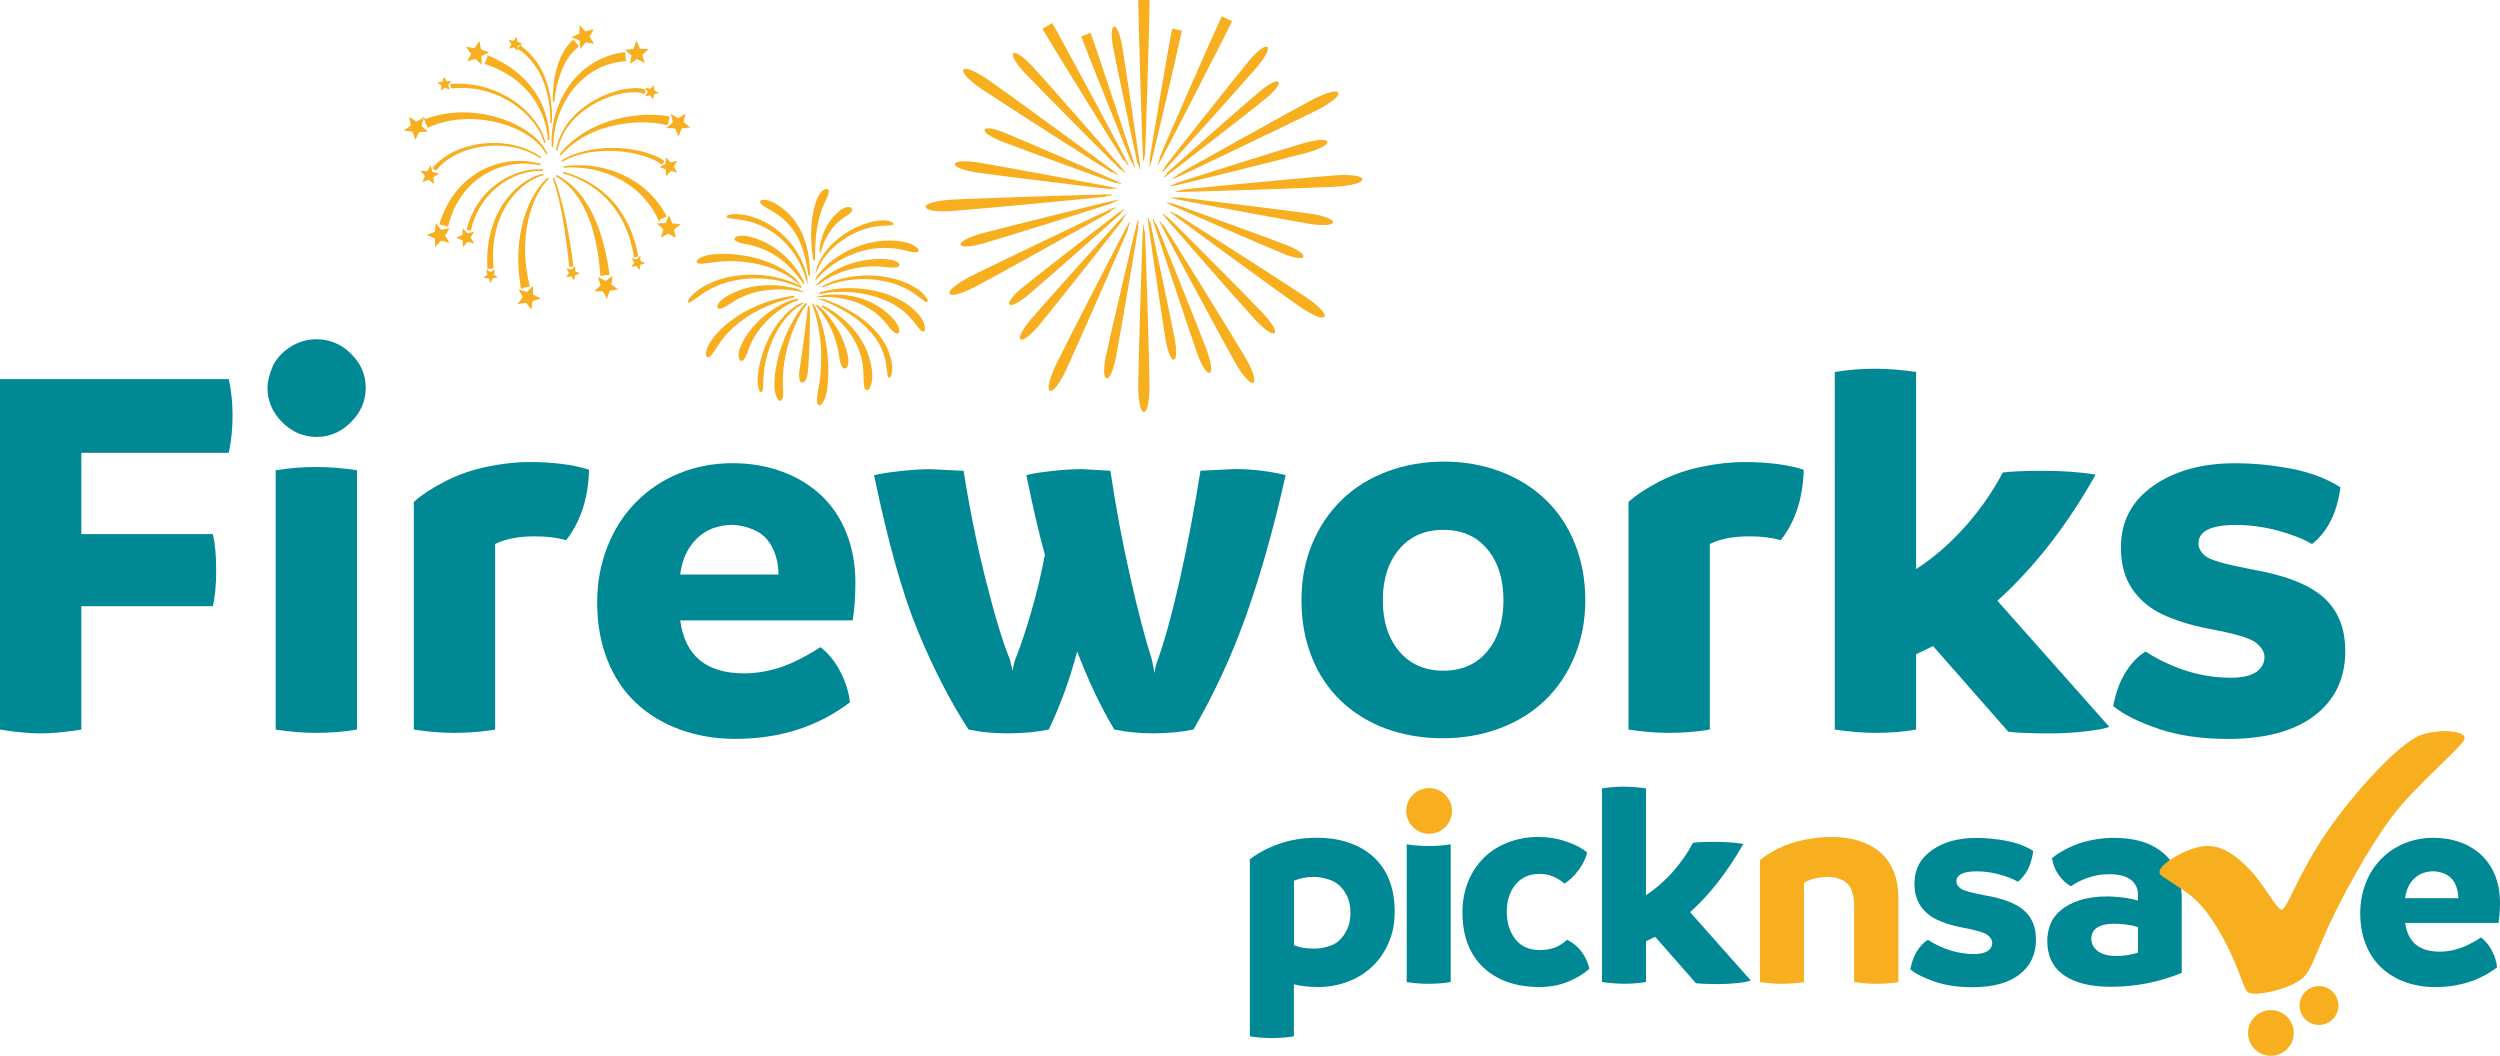 <?xml version="1.0" encoding="UTF-8"?><svg id="Layer_2" xmlns="http://www.w3.org/2000/svg" viewBox="0 0 412.15 174.06"><defs><style>.cls-1,.cls-2{fill:#f7af20;}.cls-3{fill:#008895;}.cls-2{stroke:#f7af20;stroke-miterlimit:10;stroke-width:.25px;}</style></defs><g id="Layer_2-2"><g><g><path class="cls-3" d="M222.21,138.88c1.58,.5,2.94,1.26,4.09,2.27,1.15,1.01,2.05,2.28,2.68,3.82,.63,1.54,.95,3.3,.95,5.29s-.33,3.6-1,5.16-1.58,2.88-2.75,3.97c-1.17,1.09-2.53,1.92-4.07,2.48-1.54,.57-3.16,.85-4.85,.85-1.49,0-2.81-.15-3.95-.44v8.57c-1.2,.19-2.42,.29-3.65,.29-1.17,0-2.37-.1-3.61-.29v-29.18c1.33-1.04,2.95-1.89,4.85-2.56,1.9-.67,3.97-1,6.21-1,1.82,0,3.52,.25,5.09,.75Zm-2.87,17.03c.93-.33,1.71-.97,2.34-1.95,.63-.97,.95-2.14,.95-3.51s-.32-2.48-.95-3.43c-.63-.96-1.43-1.61-2.39-1.95-.96-.34-1.86-.51-2.7-.51-1.14,0-2.22,.21-3.26,.63v10.62c.84,.39,1.97,.58,3.36,.58,.84,0,1.73-.16,2.65-.49Z"/><path class="cls-3" d="M244.51,159.47c-2.27-2.18-3.41-5.2-3.41-9.06,0-1.85,.32-3.55,.95-5.09,.63-1.54,1.51-2.86,2.63-3.95,1.12-1.09,2.45-1.92,3.99-2.51,1.54-.58,3.19-.88,4.95-.88,1.62,0,3.18,.26,4.68,.78,1.49,.52,2.61,1.12,3.36,1.8-.23,.94-.69,1.89-1.39,2.85s-1.49,1.71-2.36,2.27c-1.2-1.07-2.57-1.61-4.09-1.61-1.69,0-3.01,.58-3.97,1.75-.96,1.17-1.44,2.66-1.44,4.48s.47,3.33,1.41,4.53c.94,1.2,2.29,1.8,4.04,1.8,.78,0,1.54-.11,2.27-.34,.73-.23,1.47-.68,2.22-1.36,1.85,.91,3.09,2.5,3.7,4.77-.94,.84-2.12,1.56-3.53,2.14-1.41,.58-2.98,.88-4.7,.88-3.93,0-7.03-1.09-9.31-3.26Z"/><path class="cls-3" d="M288.6,161.66c-.42,.16-1.15,.3-2.19,.41-1.04,.11-2.08,.17-3.12,.17-1.59,0-2.83-.05-3.7-.15l-6.72-7.65-1.51,.73v6.72c-1.1,.2-2.29,.29-3.56,.29-1.14,0-2.37-.1-3.7-.29v-31.91c1.17-.19,2.35-.29,3.56-.29s2.44,.1,3.7,.29v17.59c1.56-1.01,3.01-2.27,4.36-3.78s2.48-3.13,3.39-4.85c.81-.1,2-.15,3.56-.15,1.82,0,3.39,.11,4.73,.34-2.57,4.55-5.49,8.3-8.77,11.25l9.99,11.25Z"/><path class="cls-1" d="M306.73,138.71c1.43,.49,2.6,1.17,3.51,2.05,.91,.88,1.59,1.92,2.05,3.14s.68,2.54,.68,3.97v14.03c-1.2,.2-2.42,.29-3.65,.29s-2.42-.1-3.65-.29v-12.86c0-.75-.13-1.49-.39-2.22s-.75-1.29-1.46-1.68c-.71-.39-1.56-.58-2.53-.58-.32,0-.87,.06-1.63,.17s-1.52,.38-2.26,.8v16.37c-1.2,.2-2.42,.29-3.65,.29-1.17,0-2.37-.1-3.61-.29v-20.07c.75-.68,1.79-1.35,3.14-2,1.35-.65,2.79-1.12,4.34-1.41,1.54-.29,2.95-.44,4.21-.44,1.85,0,3.49,.24,4.92,.73Z"/><path class="cls-3" d="M318.98,161.83c-1.79-.6-3.13-1.27-4.04-2.02,.19-1.1,.54-2.08,1.05-2.92,.5-.84,1.11-1.49,1.83-1.95,2.47,1.56,5,2.34,7.6,2.34,1.04,0,1.8-.17,2.29-.51,.49-.34,.73-.79,.73-1.34,0-.45-.26-.88-.78-1.29-.52-.41-1.93-.82-4.24-1.24-1.62-.32-3-.76-4.12-1.29s-2.01-1.29-2.68-2.27c-.67-.97-1-2.21-1-3.7,0-2.31,.96-4.13,2.87-5.48,1.92-1.35,4.35-2.02,7.31-2.02,1.66,0,3.33,.16,5.02,.49,1.69,.32,3.15,.88,4.38,1.66-.29,2.27-1.14,3.96-2.53,5.07-.84-.49-1.88-.89-3.12-1.22-1.23-.32-2.45-.49-3.65-.49-2.24,0-3.36,.55-3.36,1.66,0,.42,.22,.8,.66,1.15s1.78,.72,4.02,1.14c3.02,.52,5.18,1.36,6.48,2.51,1.3,1.15,1.95,2.75,1.95,4.8,0,2.44-.91,4.35-2.73,5.75-1.82,1.4-4.4,2.09-7.75,2.09-2.34,0-4.4-.3-6.19-.9Z"/><path class="cls-3" d="M354.71,139.37c1.66,.83,2.9,1.97,3.73,3.43,.83,1.46,1.24,3.28,1.24,5.46v12.13c-3.73,1.53-7.63,2.29-11.69,2.29-3.35,0-5.93-.64-7.75-1.92-1.82-1.28-2.73-3.17-2.73-5.68,0-.88,.16-1.75,.49-2.63,.32-.88,.89-1.66,1.7-2.36,.81-.7,1.87-1.26,3.17-1.68,1.3-.42,2.87-.63,4.73-.63,1.95,.07,3.57,.29,4.87,.68v-.93c0-1.04-.39-1.87-1.17-2.48s-1.98-.93-3.6-.93c-1.23,0-2.42,.2-3.56,.61-1.14,.41-2.05,.87-2.73,1.39-.78-.45-1.45-1.08-2.02-1.88s-.93-1.71-1.1-2.75c.58-.52,1.45-1.07,2.61-1.66,1.15-.58,2.39-1.01,3.73-1.29,1.33-.28,2.57-.41,3.7-.41,2.6,0,4.73,.41,6.38,1.24Zm-8.84,17.46c.73,.52,1.76,.78,3.09,.78,1.1,0,2.27-.18,3.51-.54v-4.24c-1.23-.36-2.57-.54-3.99-.54-1.17,0-2.08,.21-2.73,.63s-.97,1.04-.97,1.85,.37,1.53,1.1,2.05Z"/><path class="cls-3" d="M411.91,152.16h-15.39c.42,3.15,2.32,4.73,5.7,4.73,1.01,0,2.04-.16,3.09-.49,1.06-.32,2.3-.94,3.73-1.85,.71,.55,1.31,1.28,1.78,2.19,.47,.91,.76,1.82,.85,2.73-2.86,2.18-6.27,3.26-10.23,3.26-1.75,0-3.39-.28-4.92-.83-1.53-.55-2.84-1.35-3.95-2.39s-1.96-2.32-2.56-3.85c-.6-1.53-.9-3.23-.9-5.12,0-1.75,.3-3.4,.9-4.94,.6-1.54,1.45-2.87,2.56-4,1.1-1.12,2.4-1.98,3.87-2.58,1.48-.6,3.06-.9,4.75-.9,1.59,0,3.07,.25,4.43,.75s2.53,1.22,3.51,2.14c.97,.93,1.72,2.05,2.24,3.39,.52,1.33,.78,2.78,.78,4.34,0,1.3-.08,2.44-.24,3.41Zm-6.63-4.09c0-.88-.18-1.67-.54-2.39-.36-.71-.86-1.23-1.51-1.53-.65-.31-1.32-.48-2-.51-1.33,0-2.41,.41-3.24,1.22-.83,.81-1.32,1.88-1.49,3.22h8.77Z"/><path class="cls-1" d="M356.39,144.41c3.92,2.71,5.97,3.21,9.34,8.89,3.38,5.69,3.97,9.56,4.86,10.27,.89,.71,5.33-.18,7.64-1.42,2.31-1.24,2.4-1.93,4.55-6.98,2.99-7,7.85-15.58,11.58-20.56,3.73-4.98,11.59-11.52,11.94-12.77,.36-1.24-3.38-1.82-6.93-.76-3.55,1.07-11.04,9.3-15.56,15.79-5.02,7.2-6.81,13.28-7.69,13.1-.89-.18-2.62-3.8-5.11-6.47-2.49-2.67-5.11-4.47-8.13-3.94-3.02,.53-8.29,3.59-6.49,4.84Z"/><circle class="cls-1" cx="382.31" cy="165.77" r="3.2"/><circle class="cls-1" cx="374.38" cy="170.29" r="3.77"/><circle class="cls-1" cx="235.6" cy="133.69" r="3.77"/><path class="cls-3" d="M231.91,139.19v22.71c1.23,.2,2.44,.29,3.6,.29,1.27,0,2.48-.1,3.65-.29v-22.71c-1.17,.2-2.39,.29-3.65,.29-1.17,0-2.37-.1-3.6-.29Z"/></g><polygon class="cls-2" points="72.4 13.66 73.04 13.56 73.23 12.95 73.53 13.51 74.16 13.51 73.72 13.97 73.92 14.57 73.35 14.29 72.83 14.67 72.93 14.04 72.4 13.66"/><polygon class="cls-2" points="84.09 6.74 84.73 6.86 85.11 6.35 85.2 6.99 85.8 7.2 85.23 7.48 85.21 8.12 84.77 7.66 84.15 7.84 84.46 7.28 84.09 6.74"/><polygon class="cls-2" points="80 45.71 80.49 45.28 80.32 44.67 80.88 44.99 81.42 44.65 81.28 45.27 81.77 45.68 81.14 45.74 80.9 46.34 80.65 45.75 80 45.71"/><polygon class="cls-2" points="104.34 43.83 104.7 43.3 104.39 42.74 105.01 42.92 105.45 42.45 105.47 43.09 106.04 43.37 105.44 43.58 105.36 44.22 104.97 43.71 104.34 43.83"/><polygon class="cls-2" points="93.58 45.53 93.94 45 93.63 44.44 94.25 44.62 94.69 44.16 94.71 44.79 95.28 45.07 94.68 45.29 94.6 45.92 94.21 45.41 93.58 45.53"/><polygon class="cls-2" points="67.63 19.52 68.63 20.2 69.68 19.62 69.35 20.78 70.22 21.6 69.02 21.64 68.5 22.72 68.1 21.6 66.91 21.44 67.86 20.71 67.63 19.52"/><polygon class="cls-2" points="110.78 19.03 111.82 19.65 112.82 19 112.57 20.18 113.49 20.93 112.3 21.06 111.86 22.17 111.38 21.07 110.18 20.99 111.08 20.2 110.78 19.03"/><polygon class="cls-2" points="104.93 7.05 105.43 8.15 106.63 8.19 105.75 9.01 106.08 10.16 105.03 9.59 104.03 10.25 104.26 9.08 103.32 8.32 104.51 8.19 104.93 7.05"/><polygon class="cls-2" points="95.67 4.44 96.48 5.33 97.64 5.01 97.05 6.06 97.7 7.05 96.53 6.82 95.78 7.75 95.65 6.56 94.52 6.13 95.62 5.64 95.67 4.44"/><polygon class="cls-2" points="110.3 35.8 110.72 36.94 111.91 37.06 110.98 37.82 111.22 38.99 110.21 38.34 109.17 38.92 109.49 37.77 108.6 36.95 109.8 36.9 110.3 35.8"/><polygon class="cls-2" points="87.75 47.43 87.75 48.64 88.83 49.17 87.69 49.55 87.51 50.73 86.79 49.78 85.61 49.96 86.31 48.99 85.76 47.92 86.9 48.29 87.75 47.43"/><polygon class="cls-2" points="75.51 39.18 76.35 38.82 76.41 37.92 77.01 38.6 77.89 38.38 77.43 39.16 77.91 39.93 77.03 39.73 76.44 40.42 76.36 39.52 75.51 39.18"/><polygon class="cls-2" points="109.01 27.5 109.85 27.14 109.91 26.24 110.51 26.92 111.39 26.7 110.93 27.48 111.4 28.25 110.53 28.05 109.94 28.74 109.86 27.84 109.01 27.5"/><polygon class="cls-2" points="69.6 28.3 70.51 28.36 70.97 27.57 71.2 28.45 72.08 28.65 71.32 29.14 71.39 30.04 70.7 29.47 69.86 29.82 70.2 28.98 69.6 28.3"/><g><path class="cls-2" d="M99.13,45.32l1.23-.13-.19-1.18c-.07-.39-.12-.79-.21-1.18l-.24-1.17-.06-.29-.07-.29-.15-.58c-.18-.78-.44-1.54-.67-2.3l-.42-1.13-.11-.28-.12-.28-.24-.55c-.66-1.46-1.47-2.85-2.5-4.07-1.03-1.22-2.28-2.25-3.7-2.95,.68,.4,1.31,.87,1.89,1.4l.21,.2c.07,.07,.14,.13,.21,.21l.4,.43,.1,.11,.09,.11,.18,.23,.18,.23c.06,.08,.12,.15,.18,.23,.92,1.26,1.63,2.66,2.17,4.12l.2,.55,.1,.27,.08,.28,.33,1.12c.18,.76,.38,1.51,.5,2.28l.11,.57,.05,.29,.04,.29,.16,1.16c.06,.38,.09,.77,.12,1.16l.11,1.16Z"/><g><path class="cls-2" d="M109.11,26.94l.26-.38c-1.25-.81-2.66-1.27-4.08-1.59-1.42-.31-2.88-.46-4.33-.46-1.45,0-2.9,.15-4.31,.47-1.41,.32-2.79,.82-4.03,1.56,1.26-.7,2.65-1.16,4.05-1.44,1.41-.28,2.85-.39,4.29-.35,1.43,.04,2.86,.23,4.25,.57,1.38,.35,2.75,.84,3.9,1.64Z"/><path class="cls-2" d="M71.5,27.65l.36,.3c.97-1.2,2.28-2.12,3.7-2.77,1.42-.65,2.97-1.05,4.53-1.22,1.57-.17,3.16-.1,4.71,.23,1.54,.33,3.05,.92,4.36,1.82-1.29-.93-2.78-1.57-4.33-1.93-1.55-.37-3.16-.47-4.76-.34-1.59,.13-3.17,.5-4.65,1.13-1.47,.63-2.86,1.55-3.92,2.79Z"/></g><g><path class="cls-2" d="M108.63,36.16l1.11-.55c-.8-1.49-1.84-2.84-3.07-3.98-1.23-1.14-2.64-2.06-4.14-2.74-3.01-1.37-6.39-1.82-9.6-1.36,3.23-.25,6.51,.42,9.32,1.92,1.4,.75,2.68,1.71,3.77,2.85,1.08,1.14,1.97,2.45,2.61,3.87Z"/><path class="cls-2" d="M70.09,19.76l.48,1.14c1.61-.72,3.36-1.16,5.14-1.33,1.78-.16,3.6-.06,5.38,.29,1.77,.35,3.52,.94,5.11,1.82,.8,.44,1.55,.95,2.24,1.56,.68,.6,1.28,1.32,1.71,2.13-.39-.83-.95-1.59-1.6-2.24-.66-.65-1.4-1.22-2.19-1.71-1.58-.99-3.32-1.69-5.13-2.15-1.81-.46-3.69-.68-5.57-.61-1.88,.07-3.77,.43-5.56,1.11Z"/></g><g><path class="cls-2" d="M104.62,42.27l.46-.08-.12-.6-.06-.3-.07-.3c-.05-.2-.09-.4-.15-.59l-.17-.59c-.24-.78-.51-1.55-.85-2.29-.67-1.49-1.54-2.89-2.61-4.11-2.14-2.46-5.07-4.17-8.2-4.96,3.11,.86,5.97,2.64,8.02,5.11,1.03,1.23,1.85,2.62,2.47,4.1,.32,.74,.56,1.5,.78,2.27l.15,.58c.05,.19,.09,.39,.13,.59l.06,.29,.05,.3,.1,.59Z"/><path class="cls-2" d="M74.41,13.98l.04,.46c1.59-.14,3.2-.08,4.77,.26,1.57,.33,3.08,.91,4.48,1.7,1.4,.79,2.68,1.8,3.75,3,.54,.6,1.02,1.25,1.43,1.94,.41,.69,.74,1.44,.94,2.22-.19-.79-.5-1.55-.89-2.25-.4-.71-.87-1.37-1.4-1.99-1.06-1.24-2.33-2.29-3.73-3.13-1.4-.84-2.93-1.46-4.52-1.84-1.59-.39-3.25-.5-4.88-.39Z"/></g><g><path class="cls-2" d="M109.99,20.51l.26-1.21c-1.68-.3-3.36-.32-5.02-.17-1.66,.15-3.29,.48-4.87,1-1.57,.52-3.08,1.22-4.46,2.13-1.37,.91-2.6,2.03-3.58,3.33,1.07-1.24,2.35-2.27,3.75-3.07,1.4-.81,2.91-1.4,4.47-1.8,1.56-.4,3.15-.62,4.75-.67,1.59-.04,3.2,.09,4.71,.46Z"/><path class="cls-2" d="M72.59,36.89l1.2,.32c.38-1.63,1.03-3.2,1.95-4.6,.92-1.41,2.12-2.64,3.52-3.59,1.4-.95,3.01-1.63,4.7-1.95,1.69-.32,3.45-.29,5.15,.07-1.67-.47-3.45-.61-5.2-.38-1.75,.22-3.45,.82-4.98,1.73-1.53,.91-2.88,2.14-3.95,3.58-1.07,1.44-1.87,3.09-2.39,4.82Z"/></g><g><path class="cls-2" d="M106.18,15.29l.13-.45c-.41-.1-.82-.16-1.23-.18-.41-.01-.82,0-1.22,.04-.81,.08-1.6,.24-2.37,.47-1.54,.45-3.01,1.14-4.35,2.02-1.33,.88-2.55,1.97-3.49,3.26-.94,1.29-1.6,2.79-1.87,4.36,.3-1.56,1-3.04,1.96-4.29,.97-1.26,2.19-2.3,3.52-3.14,1.34-.84,2.8-1.48,4.32-1.88,.76-.2,1.54-.34,2.31-.4,.39-.03,.78-.03,1.16,0,.38,.03,.76,.09,1.13,.19Z"/><path class="cls-2" d="M77.07,37.76l.45,.11c.33-1.35,.83-2.66,1.55-3.85,.72-1.19,1.63-2.27,2.7-3.17,1.07-.9,2.29-1.62,3.61-2.11,1.31-.49,2.73-.75,4.14-.68-1.41-.11-2.84,.11-4.18,.57-1.34,.46-2.6,1.16-3.72,2.04-1.12,.88-2.08,1.96-2.85,3.16-.77,1.2-1.33,2.54-1.71,3.92Z"/></g><g><path class="cls-2" d="M103.06,9.95l-.13-1.23c-1.81,.25-3.57,.86-5.11,1.81-1.55,.95-2.86,2.22-3.89,3.68-1.03,1.45-1.79,3.08-2.27,4.78-.48,1.7-.69,3.46-.57,5.21,0-1.75,.3-3.48,.87-5.11,.57-1.63,1.4-3.17,2.47-4.5,1.07-1.33,2.38-2.45,3.86-3.25,1.48-.8,3.12-1.25,4.78-1.38Z"/><path class="cls-2" d="M80.47,44.2l.77-.06c-.06-.78-.11-1.56-.09-2.35,.02-.78,.08-1.57,.2-2.34,.24-1.55,.69-3.07,1.38-4.48,.69-1.41,1.62-2.72,2.77-3.81,.57-.54,1.2-1.03,1.88-1.45,.34-.2,.69-.39,1.06-.55,.37-.15,.74-.29,1.13-.38-.39,.08-.77,.19-1.15,.33-.37,.14-.74,.32-1.09,.51-.7,.39-1.36,.86-1.96,1.39-1.21,1.06-2.21,2.36-2.98,3.77-.78,1.42-1.3,2.97-1.61,4.56-.16,.8-.25,1.6-.3,2.41-.05,.81-.04,1.62,0,2.43Z"/></g><path class="cls-2" d="M85.98,47.39l1.21-.26c-.35-1.51-.61-3.04-.71-4.6-.09-1.55-.03-3.12,.19-4.66,.22-1.55,.61-3.07,1.2-4.53,.08-.18,.14-.37,.23-.54l.26-.53,.13-.27,.15-.26,.29-.51c.42-.66,.89-1.3,1.46-1.85-.61,.51-1.12,1.13-1.59,1.77l-.33,.5-.16,.25-.15,.26-.3,.52c-.1,.17-.18,.36-.27,.54-.7,1.44-1.2,2.98-1.53,4.55-.33,1.57-.49,3.18-.5,4.8,0,1.61,.16,3.23,.43,4.83Z"/></g><path class="cls-2" d="M80.49,9.3l-.43,1.16c1.37,.46,2.68,1.06,3.9,1.83l.23,.14,.22,.15,.44,.31,.43,.33,.21,.17,.2,.18c.55,.46,1.06,.98,1.53,1.53,.11,.14,.24,.27,.35,.42l.33,.43,.31,.45c.1,.15,.19,.31,.29,.46,.38,.62,.71,1.28,.98,1.96,.27,.68,.5,1.38,.66,2.1,.16,.72,.28,1.45,.3,2.19,.03-.74-.03-1.49-.14-2.22-.12-.74-.29-1.47-.52-2.18-.23-.71-.52-1.41-.87-2.08-.09-.17-.17-.34-.27-.5l-.29-.49-.31-.47c-.1-.16-.22-.31-.33-.46-.45-.61-.95-1.19-1.49-1.72l-.2-.2-.21-.19-.43-.38-.45-.36-.22-.18-.23-.17c-1.23-.9-2.58-1.63-3.99-2.22Z"/><polygon class="cls-2" points="100.84 45.76 100.64 46.95 101.6 47.65 100.41 47.84 100.03 48.97 99.49 47.91 98.3 47.89 99.15 47.05 98.79 45.9 99.85 46.46 100.84 45.76"/><polygon class="cls-2" points="106.59 15.71 106.95 15.18 106.64 14.62 107.26 14.8 107.7 14.34 107.72 14.97 108.3 15.25 107.7 15.47 107.61 16.1 107.22 15.59 106.59 15.71"/><polygon class="cls-2" points="71.94 37.1 72.7 38.04 73.87 37.78 73.23 38.8 73.83 39.83 72.67 39.53 71.86 40.42 71.8 39.23 70.7 38.73 71.82 38.31 71.94 37.1"/><path class="cls-2" d="M93.94,43.88l.46-.05c-.31-2.45-.7-4.9-1.19-7.32-.12-.61-.26-1.21-.39-1.81l-.22-.9c-.07-.3-.15-.6-.23-.9-.16-.6-.33-1.19-.51-1.78-.19-.59-.38-1.17-.62-1.74,.22,.58,.4,1.17,.57,1.76,.17,.59,.32,1.19,.46,1.79,.07,.3,.14,.6,.2,.9l.19,.9c.11,.61,.23,1.21,.33,1.82,.42,2.43,.73,4.87,.96,7.33Z"/><polygon class="cls-2" points="77.09 7.88 78.29 8.06 78.97 7.07 79.18 8.26 80.32 8.62 79.27 9.18 79.27 10.37 78.42 9.54 77.27 9.92 77.81 8.85 77.09 7.88"/><path class="cls-2" d="M85.75,7.6l-.26,.38c.95,.64,1.81,1.43,2.51,2.35,.18,.22,.34,.47,.5,.71,.15,.25,.31,.49,.45,.75,.28,.51,.53,1.03,.74,1.58,.43,1.08,.73,2.22,.92,3.38,.19,1.16,.28,2.33,.23,3.51,.09-1.17,.03-2.35-.12-3.52-.15-1.17-.41-2.33-.81-3.44-.2-.56-.43-1.1-.7-1.63-.13-.27-.28-.52-.43-.78-.16-.25-.32-.51-.5-.74-.69-.98-1.56-1.83-2.53-2.53Z"/><path class="cls-2" d="M95.3,7.64l-.8-.95c-.35,.33-.66,.69-.94,1.07-.28,.38-.52,.78-.74,1.18-.21,.41-.4,.83-.56,1.25-.16,.43-.3,.86-.41,1.29-.23,.87-.39,1.75-.48,2.63-.09,.88-.14,1.77-.1,2.65,.07-.88,.21-1.75,.41-2.6,.19-.85,.45-1.69,.76-2.49,.16-.4,.34-.79,.53-1.17,.2-.38,.42-.74,.65-1.09,.24-.34,.5-.67,.78-.97,.28-.3,.59-.57,.91-.81Z"/><path class="cls-2" d="M189.4,0c0,2.86-.71,26.49-.81,26.49s-.81-23.63-.81-26.49"/><path class="cls-2" d="M187.77,63.7c0,2.29,.36,4.09,.81,4.09s.81-1.8,.81-4.09c0-2.86-.71-26.49-.81-26.49s-.81,23.63-.81,26.49Z"/><path class="cls-2" d="M171.95,4.68c1.43,2.48,13.87,22.58,13.96,22.53,.09-.05-11.11-20.87-12.55-23.35"/><path class="cls-2" d="M203.81,59.84c1.15,1.98,2.36,3.36,2.75,3.13,.39-.23-.19-1.97-1.34-3.95-1.43-2.48-13.87-22.58-13.96-22.53-.09,.05,11.11,20.87,12.55,23.35Z"/><g><path class="cls-2" d="M156.75,33.05c-2.28,.15-4.06,.62-4.03,1.07,.03,.45,1.85,.7,4.13,.55,2.86-.18,26.39-2.39,26.39-2.49,0-.1-23.63,.68-26.49,.87Z"/><path class="cls-2" d="M220.43,30.64c2.28-.15,4.06-.62,4.03-1.07-.03-.45-1.85-.7-4.13-.55-2.86,.18-26.39,2.39-26.39,2.49,0,.1,23.63-.68,26.49-.87Z"/></g><g><path class="cls-2" d="M159.92,45.75c-2.03,1.05-3.46,2.2-3.26,2.6,.21,.4,1.97-.1,4.01-1.15,2.54-1.31,23.21-12.8,23.16-12.89-.05-.09-21.37,10.12-23.91,11.44Z"/><path class="cls-2" d="M217.26,17.95c2.03-1.05,3.46-2.2,3.26-2.6-.21-.4-1.97,.1-4.01,1.15-2.54,1.31-23.21,12.8-23.16,12.89,.05,.09,21.37-10.12,23.91-11.44Z"/></g><path class="cls-2" d="M174.17,60.26c-.98,2.07-1.43,3.85-1.02,4.04,.41,.19,1.51-1.27,2.49-3.34,1.23-2.58,10.74-24.23,10.64-24.27-.09-.04-10.89,20.99-12.12,23.57Z"/><path class="cls-2" d="M201.53,2.74c-1.23,2.58-10.74,24.23-10.64,24.27,.09,.04,10.89-20.99,12.12-23.57"/><g><path class="cls-2" d="M214.42,50.5c1.89,1.29,3.58,2.01,3.83,1.64,.25-.37-1.02-1.69-2.91-2.98-2.36-1.62-22.27-14.36-22.33-14.28-.06,.08,19.04,14.01,21.41,15.63Z"/><path class="cls-2" d="M162.76,13.2c-1.89-1.29-3.58-2.01-3.83-1.64-.25,.37,1.02,1.69,2.91,2.98,2.36,1.62,22.27,14.36,22.33,14.28,.06-.08-19.04-14.01-21.41-15.63Z"/></g><path class="cls-2" d="M183.68,4.52c-.34,.06-.37,1.48-.06,3.22,.39,2.18,4.16,20.05,4.24,20.04,.08-.01-2.61-18.08-3-20.26-.31-1.74-.84-3.06-1.18-3"/><path class="cls-2" d="M192.32,56.18c.31,1.74,.84,3.06,1.18,3,.34-.06,.37-1.48,.06-3.22-.39-2.18-4.16-20.05-4.24-20.04-.08,.01,2.61,18.08,3,20.26Z"/><g><path class="cls-2" d="M161.72,38.65c-1.92,.54-3.34,1.27-3.23,1.64,.11,.38,1.7,.26,3.62-.28,2.4-.67,22.02-6.82,22-6.91s-19.99,4.87-22.38,5.54Z"/><path class="cls-2" d="M215.46,25.05c1.92-.54,3.34-1.27,3.23-1.64-.11-.38-1.7-.26-3.62,.28-2.4,.67-22.02,6.82-22,6.91,.02,.09,19.99-4.87,22.38-5.54Z"/></g><g><path class="cls-2" d="M168.62,47.52c-1.41,1.16-2.32,2.3-2.1,2.58,.23,.28,1.52-.41,2.92-1.58,1.76-1.45,15.9-13.89,15.85-13.95s-14.92,11.5-16.68,12.95Z"/><path class="cls-2" d="M208.56,16.18c1.41-1.16,2.32-2.3,2.1-2.58-.23-.28-1.52,.41-2.92,1.58-1.76,1.45-15.9,13.89-15.85,13.95s14.92-11.5,16.68-12.95Z"/></g><path class="cls-2" d="M182.45,58.67c-.39,1.94-.39,3.52,0,3.6,.38,.08,1-1.38,1.39-3.32,.49-2.42,3.93-22.55,3.84-22.56-.09-.02-4.73,19.86-5.22,22.28Z"/><path class="cls-2" d="M193.35,4.75c-.49,2.42-3.93,22.55-3.84,22.56s4.73-19.86,5.22-22.28"/><g><path class="cls-2" d="M211.54,41.69c1.67,.66,3.08,.92,3.21,.59,.13-.33-1.07-1.12-2.74-1.78-2.08-.83-19.49-7.17-19.52-7.1-.03,.07,16.97,7.45,19.05,8.28Z"/><path class="cls-2" d="M165.64,22.01c-1.67-.66-3.08-.92-3.21-.59s1.07,1.12,2.74,1.78c2.08,.83,19.49,7.17,19.52,7.1,.03-.07-16.97-7.45-19.05-8.28Z"/></g><path class="cls-2" d="M178.36,5.95c.86,2.35,8.54,21.53,8.62,21.5,.08-.03-6.43-19.64-7.29-21.99"/><path class="cls-2" d="M197.48,58.23c.69,1.88,1.53,3.25,1.9,3.11,.37-.14,.13-1.72-.56-3.6-.86-2.35-8.54-21.53-8.62-21.5-.08,.03,6.43,19.64,7.29,21.99Z"/><g><path class="cls-2" d="M170.11,11.02c-1.37-1.46-2.67-2.39-2.96-2.13s.55,1.63,1.92,3.1c1.71,1.83,16.26,16.49,16.32,16.43s-13.57-15.58-15.28-17.41Z"/><path class="cls-2" d="M207.07,52.68c1.37,1.46,2.67,2.39,2.96,2.13,.29-.27-.55-1.63-1.92-3.1-1.71-1.83-16.26-16.49-16.32-16.43-.07,.06,13.57,15.58,15.28,17.41Z"/></g><g><path class="cls-2" d="M170.09,52.66c-1.29,1.53-2.06,2.94-1.76,3.19,.3,.25,1.56-.74,2.85-2.27,1.61-1.91,14.45-18.1,14.39-18.15-.07-.06-13.86,15.32-15.47,17.23Z"/><path class="cls-2" d="M207.08,11.04c1.29-1.53,2.06-2.94,1.76-3.19-.3-.25-1.56,.74-2.85,2.27-1.61,1.91-14.45,18.1-14.39,18.15,.07,.06,13.86-15.32,15.47-17.23Z"/></g><g><path class="cls-2" d="M215.99,36.79c1.98,.3,3.58,.23,3.64-.16,.06-.39-1.45-.94-3.42-1.25-2.47-.38-22.98-2.91-22.99-2.82-.01,.09,20.3,3.85,22.77,4.23Z"/><path class="cls-2" d="M161.19,26.9c-1.98-.3-3.58-.23-3.64,.16-.06,.39,1.45,.94,3.42,1.25,2.47,.38,22.98,2.91,22.99,2.82s-20.3-3.85-22.77-4.23Z"/></g><g><path class="cls-2" d="M127.79,63.76c.03,.65,.17,1.22,.35,1.62,.04,.1,.09,.19,.14,.26,.05,.07,.1,.14,.14,.19,.09,.1,.18,.14,.26,.12s.14-.09,.19-.22c.02-.06,.04-.13,.06-.21,.01-.08,.02-.17,.04-.27,.03-.4,.03-.94,0-1.54,0-.09,0-.23-.02-.41,0-.17-.01-.39-.01-.63,0-.49,.02-1.11,.09-1.81,.07-.7,.18-1.48,.35-2.29,.17-.81,.38-1.65,.64-2.47,.51-1.64,1.19-3.2,1.8-4.31,.3-.56,.59-1,.8-1.3,.1-.15,.19-.27,.25-.35,.06-.08,.09-.12,.08-.13,0,0-.04,.03-.11,.11-.07,.07-.17,.18-.29,.32-.25,.28-.58,.71-.94,1.25-.72,1.07-1.54,2.6-2.2,4.24-.33,.82-.62,1.67-.85,2.49-.24,.82-.41,1.63-.53,2.35-.12,.73-.19,1.38-.22,1.9-.01,.26-.02,.49-.02,.67v.44Z"/><g><path class="cls-2" d="M115.31,47.82c-.62,.43-1.11,.88-1.41,1.25-.08,.09-.14,.18-.19,.25-.05,.08-.09,.15-.12,.21-.06,.12-.08,.2-.04,.22,.04,.03,.12,0,.24-.06,.06-.03,.13-.08,.21-.13,.08-.05,.16-.12,.26-.18,.38-.27,.89-.65,1.48-1.05l.4-.27,.29-.18c.11-.06,.22-.14,.35-.2,.5-.29,1.16-.6,1.95-.9,.78-.29,1.69-.55,2.66-.72,.97-.18,2-.28,3.02-.29,1.02,0,2.02,.07,2.94,.2,.92,.13,1.76,.33,2.46,.54,.7,.21,1.26,.42,1.65,.58,.19,.08,.34,.15,.45,.19l.12,.05s.04,.02,.04,.01c0,0-.01,0-.04-.02l-.11-.06c-.1-.05-.24-.13-.43-.22-.38-.18-.93-.42-1.62-.66-.69-.24-1.53-.47-2.46-.65-.93-.17-1.95-.29-2.99-.32-1.04-.03-2.1,.04-3.11,.18-1.01,.14-1.96,.38-2.79,.66-.83,.28-1.54,.59-2.08,.88-.14,.07-.26,.14-.37,.21l-.31,.18-.43,.28Z"/><path class="cls-2" d="M150.84,48.34l.38,.27c.12,.09,.23,.18,.35,.26,.11,.09,.21,.17,.31,.24,.1,.07,.18,.15,.27,.21,.17,.13,.3,.23,.41,.3,.11,.06,.19,.09,.23,.06s.04-.1,0-.21c-.04-.11-.12-.27-.25-.45-.06-.09-.13-.19-.22-.28-.09-.1-.18-.2-.28-.3-.11-.1-.22-.2-.34-.31-.12-.1-.26-.2-.4-.31-.18-.12-.52-.35-1.01-.62-.49-.27-1.14-.56-1.9-.82-1.51-.53-3.5-.86-5.43-.85-.96,0-1.91,.1-2.78,.24-.87,.15-1.65,.35-2.31,.56-.16,.06-.32,.1-.47,.16l-.41,.15c-.26,.1-.48,.2-.66,.28l-.41,.2-.11,.05s-.04,.02-.04,.02c0,0,.01,0,.04-.01l.11-.04,.42-.17c.19-.07,.41-.15,.67-.24l.42-.13c.15-.05,.31-.09,.47-.13,.66-.18,1.44-.35,2.3-.45,.86-.11,1.79-.16,2.73-.13,1.88,.06,3.78,.46,5.2,1.01,.71,.27,1.31,.57,1.77,.83,.45,.26,.77,.49,.93,.6Z"/></g><g><path class="cls-2" d="M117.21,56.45c-.37,.57-.59,1.14-.67,1.57-.02,.11-.03,.2-.04,.29,0,.09,0,.16,.01,.23,.02,.13,.07,.21,.15,.23,.08,.02,.17-.01,.28-.09,.05-.04,.11-.09,.17-.16,.06-.06,.12-.14,.19-.22,.26-.33,.58-.79,.92-1.32,.11-.16,.3-.48,.6-.89,.3-.41,.7-.91,1.22-1.44,1.02-1.07,2.48-2.23,4.09-3.14,.8-.46,1.62-.87,2.41-1.2,.79-.33,1.54-.6,2.19-.81,.65-.21,1.2-.35,1.58-.45l.45-.11c.1-.03,.16-.04,.16-.05,0,0-.06,0-.16,.01-.11,.01-.26,.03-.46,.06-.39,.06-.96,.16-1.63,.31-.67,.16-1.46,.37-2.29,.66-.83,.28-1.7,.64-2.56,1.06-1.72,.83-3.35,1.95-4.51,3.02-1.17,1.07-1.87,2.07-2.1,2.42Z"/><path class="cls-2" d="M148.84,41.08c.64,.15,1.21,.28,1.65,.35,.11,.01,.21,.03,.3,.04,.09,0,.17,.01,.24,0,.14,0,.24-.04,.28-.11,.04-.07,.02-.16-.06-.26-.04-.05-.1-.11-.16-.18-.07-.06-.15-.13-.25-.19-.38-.26-.98-.54-1.7-.7-.11-.02-.28-.06-.49-.09-.1-.02-.22-.03-.35-.05-.13-.02-.26-.04-.41-.05-.59-.06-1.34-.08-2.17-.03-.84,.06-1.76,.2-2.69,.44-.93,.24-1.87,.58-2.75,.99-.88,.4-1.7,.89-2.41,1.39-.72,.5-1.32,1.01-1.8,1.49-.48,.47-.83,.89-1.06,1.2-.12,.15-.19,.28-.25,.36-.06,.08-.08,.13-.08,.13,0,0,.04-.04,.11-.11,.07-.07,.16-.19,.3-.33,.26-.28,.65-.67,1.16-1.09,.51-.43,1.15-.89,1.88-1.32,.73-.43,1.56-.85,2.43-1.18,.87-.33,1.79-.6,2.68-.78,.89-.17,1.76-.25,2.53-.26,.77,0,1.45,.05,1.97,.13,.13,.02,.25,.04,.37,.06,.11,.02,.22,.03,.31,.06,.19,.04,.33,.07,.43,.09Z"/></g><g><path class="cls-2" d="M125.03,62.34c-.03,.63,.03,1.19,.13,1.58,.02,.1,.05,.19,.08,.26,.03,.08,.06,.14,.08,.19,.06,.1,.11,.16,.16,.15,.05,0,.09-.07,.12-.18,.01-.06,.03-.12,.04-.2l.03-.26c.03-.39,.05-.92,.08-1.52,0-.09,0-.23,.02-.4l.02-.29c0-.1,.02-.22,.03-.34,.04-.48,.13-1.09,.28-1.77,.14-.68,.35-1.43,.61-2.2,.27-.77,.61-1.56,1-2.32,.39-.75,.83-1.48,1.31-2.11,.47-.63,.97-1.18,1.44-1.62l.17-.16c.06-.05,.11-.1,.17-.14,.11-.09,.21-.18,.32-.26,.1-.08,.2-.15,.29-.22l.26-.17,.11-.07,.1-.06,.16-.09,.1-.06s.03-.02,.03-.02c0,0-.01,0-.04,.01l-.1,.05-.17,.08-.11,.05-.12,.07-.27,.16c-.1,.06-.2,.13-.31,.2-.11,.07-.22,.16-.34,.25-.06,.04-.12,.09-.18,.14l-.18,.15c-.5,.41-1.03,.95-1.55,1.57-.52,.62-1,1.34-1.44,2.09-.44,.75-.82,1.55-1.13,2.33-.31,.78-.55,1.54-.73,2.24-.36,1.39-.44,2.49-.46,2.88Z"/><path class="cls-2" d="M145.11,37.12c.14,0,.28-.02,.41-.03,.13,0,.26-.01,.38-.02,.12,0,.23,0,.34-.01,.11,0,.21,0,.3-.01,.19-.01,.34-.02,.45-.04,.11-.02,.18-.05,.19-.09,.01-.04-.03-.09-.13-.15-.1-.06-.24-.12-.43-.17-.1-.02-.2-.05-.32-.07-.12-.02-.24-.03-.37-.05-.13,0-.27-.01-.42-.02-.14,0-.29,.01-.45,.02-.19,.02-.56,.06-1.04,.15-.48,.1-1.07,.26-1.72,.5-.64,.24-1.34,.55-2.02,.94-.68,.39-1.36,.84-1.97,1.34-.62,.49-1.18,1.03-1.65,1.57-.47,.53-.85,1.06-1.13,1.53-.29,.47-.47,.88-.59,1.17-.06,.14-.1,.26-.12,.34-.03,.08-.04,.12-.04,.12,0,0,.02-.04,.06-.11l.15-.33c.15-.28,.35-.67,.67-1.12,.31-.45,.71-.95,1.2-1.45,.49-.5,1.06-1,1.69-1.45,.63-.45,1.3-.87,1.98-1.21,.68-.34,1.36-.62,1.98-.82,.62-.2,1.19-.33,1.64-.41,.45-.07,.79-.1,.96-.12Z"/></g><g><path class="cls-2" d="M117.2,42.1c-.69,.1-1.3,.3-1.7,.51-.1,.06-.19,.11-.26,.16-.07,.06-.13,.11-.18,.16-.09,.1-.12,.19-.09,.26,.03,.07,.12,.11,.25,.13,.07,.01,.14,.02,.23,.02,.09,0,.19,0,.29,0,.42-.02,.99-.09,1.62-.18,.1-.01,.24-.04,.43-.06l.3-.04,.36-.04c.52-.05,1.17-.09,1.92-.09,1.49,0,3.34,.17,5.07,.61,.86,.22,1.7,.49,2.45,.8,.75,.31,1.41,.66,1.95,.99,.27,.16,.51,.33,.72,.47,.21,.15,.38,.29,.52,.39,.14,.12,.25,.21,.32,.27,.08,.06,.12,.09,.12,.09,0,0-.03-.04-.09-.11-.06-.07-.16-.17-.29-.3-.13-.12-.29-.28-.48-.45-.2-.16-.42-.35-.68-.54-.51-.38-1.15-.79-1.89-1.16-.74-.38-1.57-.72-2.45-1.01-1.75-.58-3.65-.88-5.22-.97-.78-.05-1.48-.04-2.04-.01l-.39,.02-.33,.03c-.2,.02-.36,.04-.47,.05Z"/><path class="cls-2" d="M150.51,52.69l1.05,1.33,.11,.12s.06,.08,.09,.11c.06,.07,.12,.12,.18,.17,.11,.09,.21,.13,.29,.1,.08-.02,.12-.11,.14-.25,0-.07,0-.15,0-.25,0-.05,0-.1-.02-.15,0-.05-.02-.11-.04-.16-.03-.11-.07-.24-.11-.37-.05-.13-.11-.27-.18-.41-.04-.07-.07-.14-.11-.22l-.14-.22-.15-.22c-.05-.08-.11-.14-.17-.22-.15-.18-.44-.52-.89-.93-.45-.41-1.06-.88-1.81-1.32-.75-.44-1.64-.85-2.6-1.18-.96-.33-2-.59-3.03-.75-1.03-.16-2.07-.24-3.03-.24-.96,0-1.84,.07-2.59,.18-.74,.11-1.35,.25-1.77,.35-.21,.05-.37,.11-.48,.14-.11,.03-.17,.05-.17,.06,0,0,.06,0,.17-.03,.11-.02,.28-.06,.49-.09,.42-.07,1.03-.16,1.77-.21,.74-.05,1.61-.07,2.54,0,.93,.06,1.93,.2,2.91,.41,.98,.21,1.95,.52,2.84,.88,.89,.36,1.69,.79,2.35,1.23,.66,.44,1.19,.89,1.57,1.28,.39,.38,.63,.69,.76,.85Z"/></g><g><path class="cls-2" d="M122.47,35.52c-.18-.02-.35-.05-.53-.07-.17-.01-.33-.02-.49-.03-.16,0-.31,0-.44,0-.14,0-.27,.02-.38,.04-.23,.03-.42,.08-.54,.12-.13,.05-.19,.09-.19,.14,0,.04,.08,.08,.2,.11,.13,.03,.31,.05,.53,.09,.44,.05,1.04,.12,1.71,.23,.21,.03,.61,.1,1.14,.23,.53,.13,1.18,.34,1.89,.65,.71,.31,1.46,.72,2.18,1.23,.19,.12,.36,.26,.54,.39,.18,.14,.35,.28,.53,.43,.34,.3,.68,.6,.98,.93,.62,.65,1.17,1.34,1.61,2.03,.44,.68,.79,1.35,1.05,1.93l.1,.21,.08,.21,.15,.38c.08,.24,.16,.45,.22,.62l.13,.4,.04,.11s.01,.04,.01,.04c0,0,0-.01,0-.04l-.02-.11-.09-.41c-.04-.18-.11-.39-.18-.64l-.13-.39-.07-.21-.08-.22c-.23-.6-.54-1.29-.95-2-.41-.71-.93-1.44-1.54-2.13-.3-.35-.63-.68-.97-1-.17-.15-.34-.31-.52-.46-.18-.15-.35-.3-.54-.43-.73-.55-1.5-1.01-2.22-1.36-.73-.35-1.41-.59-1.97-.75-.56-.16-.98-.24-1.21-.27Z"/><path class="cls-2" d="M146.17,59.86c.1,.62,.17,1.19,.22,1.6,.03,.21,.05,.37,.09,.49,.03,.12,.08,.18,.13,.19,.05,0,.1-.06,.15-.17,.05-.12,.11-.29,.14-.5,.08-.43,.09-1.04-.02-1.7-.04-.21-.11-.6-.27-1.12-.16-.52-.41-1.16-.79-1.84-.38-.68-.88-1.4-1.48-2.08-.61-.69-1.32-1.34-2.07-1.92-1.5-1.17-3.18-2.04-4.45-2.59-.16-.07-.31-.13-.46-.19-.15-.06-.28-.12-.42-.17-.26-.1-.49-.19-.68-.26l-.44-.15-.12-.04s-.04-.01-.04-.01c0,0,.01,0,.04,.02l.11,.05,.43,.18c.19,.08,.41,.18,.66,.29,.13,.05,.26,.12,.4,.19,.14,.07,.29,.13,.45,.21,1.24,.61,2.85,1.53,4.26,2.73,.71,.6,1.37,1.26,1.92,1.94,.55,.68,1,1.39,1.34,2.05,.33,.66,.55,1.27,.68,1.76,.13,.49,.2,.86,.23,1.06Z"/></g><g><path class="cls-2" d="M127.73,33.65c-.14-.08-.27-.15-.41-.21-.14-.06-.27-.11-.4-.16-.26-.09-.51-.15-.71-.19-.42-.06-.71-.02-.77,.12-.06,.14,.11,.35,.42,.57,.15,.12,.34,.24,.55,.37,.1,.07,.22,.13,.33,.2,.12,.06,.24,.14,.36,.21,.08,.04,.2,.1,.34,.19,.14,.08,.32,.18,.51,.31,.09,.06,.2,.12,.3,.2l.33,.24,.35,.27c.12,.09,.23,.2,.36,.31,.48,.43,.98,.96,1.42,1.56,.44,.6,.84,1.27,1.16,1.97,.65,1.39,1.02,2.86,1.23,3.95,.1,.55,.17,1.01,.22,1.32l.06,.37c.01,.09,.02,.13,.03,.13,0,0,0-.05,0-.13,0-.09,0-.21,0-.37,0-.32-.02-.79-.07-1.35-.09-1.12-.32-2.63-.87-4.13-.27-.75-.63-1.49-1.04-2.17-.42-.68-.9-1.29-1.39-1.79-.13-.12-.24-.25-.37-.36l-.36-.32-.34-.28c-.11-.09-.22-.16-.32-.24-.2-.15-.39-.27-.54-.37-.15-.1-.28-.17-.36-.22Z"/><path class="cls-2" d="M142.5,62.04c0,.59,.02,1.11,.08,1.5,.05,.39,.16,.64,.32,.67,.16,.02,.35-.2,.51-.59,.16-.39,.27-.96,.27-1.6,0-.4-.05-1.53-.46-2.93-.21-.7-.5-1.46-.9-2.21-.4-.75-.88-1.5-1.43-2.18-.55-.68-1.16-1.31-1.77-1.85-.61-.54-1.21-.99-1.75-1.35-.53-.36-1-.62-1.33-.8-.17-.09-.3-.15-.39-.2-.09-.04-.14-.07-.14-.06,0,0,.04,.03,.12,.09l.35,.24c.3,.21,.74,.51,1.22,.91,.49,.39,1.04,.88,1.59,1.45,.54,.57,1.08,1.21,1.55,1.91,.48,.69,.88,1.43,1.19,2.17,.32,.73,.54,1.46,.68,2.12,.29,1.32,.27,2.36,.27,2.72Z"/></g><path class="cls-2" d="M135,64.41c-.06,.3-.1,.59-.13,.86l-.02,.19c0,.06-.01,.12-.02,.18,0,.12-.01,.23-.01,.33,0,.41,.08,.68,.24,.72,.16,.04,.36-.17,.57-.55,.05-.09,.11-.2,.16-.32,.03-.06,.05-.12,.08-.18,.02-.06,.04-.13,.07-.19,.08-.27,.16-.56,.23-.88,.02-.1,.04-.24,.07-.43l.08-.66c.04-.26,.05-.55,.07-.86l.03-.5c.01-.17,0-.35,.01-.53,.04-1.46-.07-3.25-.36-4.96-.27-1.71-.73-3.34-1.17-4.52l-.16-.42c-.05-.13-.11-.26-.16-.37-.1-.23-.18-.44-.26-.6-.08-.16-.14-.29-.19-.38-.04-.09-.07-.13-.07-.13,0,0,0,.05,.04,.14,.03,.09,.08,.22,.13,.39,.06,.17,.12,.38,.2,.62,.04,.12,.08,.25,.12,.38l.11,.43c.31,1.2,.63,2.83,.76,4.53,.14,1.7,.12,3.45-.02,4.86-.02,.18-.03,.35-.05,.51l-.06,.48c-.04,.3-.07,.58-.12,.83l-.11,.63c-.03,.18-.05,.31-.07,.41Z"/></g><path class="cls-2" d="M136.05,32.91c.09-.2,.18-.38,.25-.55,.07-.17,.13-.33,.16-.47,.08-.28,.07-.5-.05-.59-.13-.09-.36-.02-.64,.18-.13,.11-.28,.24-.41,.41-.13,.17-.27,.36-.37,.58-.07,.13-.19,.4-.32,.76-.13,.36-.27,.82-.39,1.34-.24,1.04-.39,2.33-.42,3.57-.03,1.24,.05,2.44,.15,3.33,.05,.44,.1,.81,.15,1.06,.04,.25,.08,.4,.09,.39s0-.15,0-.4c0-.26,0-.62,0-1.06,.02-.88,.08-2.07,.25-3.28,.08-.6,.19-1.21,.32-1.79,.13-.58,.28-1.12,.44-1.6,.16-.48,.33-.89,.47-1.21,.15-.32,.27-.55,.33-.67Z"/><path class="cls-2" d="M123.26,39.07c-.28-.05-.55-.09-.79-.08-.25,0-.47,0-.65,.05-.37,.07-.6,.19-.61,.34s.19,.3,.52,.42c.16,.05,.35,.13,.57,.18,.22,.05,.45,.11,.7,.16l.15,.02,.19,.04c.14,.03,.32,.06,.52,.11l.32,.08,.17,.04c.06,.02,.12,.04,.18,.05l.38,.12c.13,.04,.26,.09,.4,.14,.55,.2,1.15,.46,1.75,.79,.6,.33,1.19,.72,1.75,1.14,1.11,.85,2.04,1.83,2.67,2.61,.31,.39,.55,.72,.72,.96l.19,.28c.04,.06,.07,.1,.07,.1,0,0,0-.04-.04-.11-.03-.07-.07-.17-.14-.3-.13-.26-.32-.62-.59-1.04-.53-.85-1.37-1.94-2.43-2.92-.53-.49-1.11-.95-1.71-1.35-.6-.4-1.22-.73-1.79-.99-.15-.06-.28-.13-.42-.19l-.4-.16c-.06-.02-.13-.05-.19-.07l-.19-.06-.34-.11c-.22-.07-.41-.11-.57-.15-.08-.02-.15-.04-.21-.05l-.16-.03Z"/><path class="cls-2" d="M119.55,49.16c-.11,.08-.22,.15-.32,.23-.1,.08-.19,.16-.27,.24-.17,.16-.31,.31-.4,.46-.19,.29-.24,.52-.13,.63,.11,.1,.37,.07,.69-.07,.15-.07,.34-.15,.53-.26,.1-.05,.19-.12,.29-.18,.1-.06,.2-.12,.31-.19,.12-.09,.38-.25,.71-.47,.18-.1,.37-.22,.59-.34,.22-.11,.46-.24,.73-.36,.53-.24,1.14-.48,1.8-.67,.66-.19,1.37-.34,2.08-.44,1.42-.2,2.84-.17,3.88-.08,.52,.05,.95,.11,1.25,.16l.35,.06c.08,.01,.12,.02,.12,.02,0,0-.04-.02-.11-.05-.08-.03-.19-.07-.33-.11-.29-.09-.71-.2-1.23-.3-1.04-.2-2.48-.37-3.98-.29-.75,.04-1.51,.13-2.23,.28-.72,.14-1.4,.35-2,.57-.3,.11-.57,.23-.82,.34-.25,.11-.47,.23-.67,.33-.39,.21-.67,.38-.81,.48Z"/><path class="cls-2" d="M122.1,57.44c-.1,.26-.15,.51-.18,.74-.03,.23-.03,.44-.02,.61,.04,.35,.16,.57,.32,.59,.16,.02,.34-.16,.5-.46,.09-.15,.17-.32,.26-.52,.09-.2,.17-.42,.25-.65,.1-.29,.37-1.12,.95-2.12,.29-.5,.65-1.05,1.08-1.59,.43-.54,.92-1.08,1.44-1.58,1.04-1.01,2.23-1.84,3.18-2.36,.47-.26,.89-.44,1.18-.55,.15-.05,.27-.1,.35-.12,.08-.03,.12-.04,.12-.05s-.05,0-.13,.01c-.09,.01-.21,.04-.37,.07-.31,.08-.76,.22-1.27,.43-1.03,.43-2.33,1.18-3.51,2.14-.59,.48-1.16,1-1.66,1.54-.5,.54-.94,1.09-1.29,1.61-.71,1.04-1.08,1.94-1.19,2.26Z"/><path class="cls-2" d="M131.88,61.25c-.05,.46-.04,.88,.02,1.19,.07,.31,.19,.51,.35,.52,.16,.02,.33-.15,.48-.44,.15-.29,.27-.7,.33-1.17,.04-.29,.1-1.12,.16-2.19,.06-1.07,.11-2.4,.14-3.68,.03-1.28,.03-2.53,.03-3.46,0-.46-.01-.85-.02-1.11,0-.13,0-.24-.01-.31,0-.07,0-.11-.01-.11,0,0-.03,.15-.07,.42l-.13,1.11c-.11,.92-.26,2.16-.42,3.43-.17,1.27-.35,2.58-.51,3.64-.16,1.06-.29,1.87-.32,2.16Z"/><path class="cls-2" d="M138.56,59.2c.01,.1,.03,.2,.05,.29,.02,.09,.04,.19,.06,.27,.05,.17,.11,.33,.17,.46,.12,.26,.28,.42,.44,.41,.16,0,.3-.18,.39-.47,.05-.14,.07-.31,.08-.5,0-.09,0-.19,0-.3,0-.1-.02-.21-.03-.32-.04-.27-.18-1.03-.51-1.99-.32-.95-.83-2.09-1.47-3.11-.63-1.03-1.37-1.95-1.98-2.59-.3-.32-.57-.57-.76-.73-.19-.17-.31-.25-.32-.25,0,0,.09,.11,.25,.3,.16,.19,.38,.47,.63,.81,.5,.69,1.11,1.66,1.59,2.71,.49,1.05,.85,2.17,1.06,3.09,.21,.92,.29,1.64,.32,1.9Z"/><path class="cls-2" d="M146.48,53.63c.08,.1,.16,.19,.24,.28,.07,.09,.15,.18,.22,.26,.07,.08,.15,.16,.22,.22,.07,.07,.14,.13,.2,.19,.26,.23,.5,.34,.65,.27,.15-.07,.17-.31,.08-.65-.02-.08-.05-.18-.09-.27-.04-.09-.09-.19-.14-.3-.05-.1-.11-.21-.18-.32-.07-.11-.15-.21-.24-.32-.05-.07-.13-.16-.23-.29l-.4-.42c-.07-.08-.16-.16-.26-.25l-.29-.27c-.1-.09-.22-.18-.33-.28-.12-.09-.23-.2-.37-.29l-.4-.29-.44-.28-.11-.07-.12-.07-.24-.14c-.08-.04-.16-.09-.24-.14l-.25-.13c-.68-.34-1.42-.63-2.17-.85-.75-.22-1.51-.37-2.22-.45-.71-.09-1.37-.11-1.93-.1-.56,0-1.02,.04-1.34,.09-.16,.02-.29,.04-.37,.06-.08,.02-.13,.03-.13,.03,0,0,.05,0,.13,0,.09,0,.21,0,.37,0,.32,0,.78,0,1.33,.05,.55,.05,1.19,.13,1.86,.27,.67,.14,1.38,.35,2.07,.61,.69,.26,1.35,.59,1.95,.96l.22,.14c.07,.04,.14,.1,.21,.14l.21,.14,.1,.07,.1,.07,.38,.29,.34,.29c.11,.09,.21,.19,.31,.29,.1,.1,.2,.18,.28,.27l.25,.26c.08,.08,.15,.16,.22,.24l.34,.4,.21,.27Z"/><path class="cls-2" d="M146.24,43.94c.13,.01,.25,.02,.37,.03,.12,.01,.23,.02,.34,.02,.11,0,.22,0,.32,0,.1,0,.19,0,.28-.02,.35-.03,.58-.13,.62-.27,.04-.14-.13-.31-.45-.47-.08-.04-.17-.08-.26-.12-.1-.03-.2-.07-.32-.1-.11-.03-.23-.06-.36-.08-.13-.02-.26-.04-.39-.05-.09,0-.21-.02-.37-.03l-.57-.02h-.74c-.14,0-.28,.01-.42,.02-.15,0-.3,.01-.46,.03-.62,.05-1.32,.15-2.03,.3-.71,.15-1.43,.36-2.12,.62-1.38,.51-2.61,1.22-3.43,1.82-.42,.3-.74,.57-.95,.77-.11,.1-.19,.18-.24,.24-.05,.06-.08,.09-.08,.09,0,0,.04-.02,.1-.07l.28-.2c.24-.17,.59-.4,1.03-.65,.88-.51,2.14-1.08,3.5-1.45,.68-.19,1.38-.33,2.06-.42,.68-.09,1.33-.13,1.91-.14,.15,0,.29,0,.42,0,.14,0,.27,0,.39,.01l.36,.02h.17l.16,.02,.53,.05c.15,.02,.26,.03,.34,.04Z"/><path class="cls-2" d="M139.56,35.46c.27-.17,.49-.36,.63-.54,.14-.18,.2-.36,.13-.49-.07-.13-.26-.19-.52-.18-.26,.02-.59,.13-.91,.33-.05,.03-.12,.08-.21,.14-.08,.07-.19,.14-.3,.24-.11,.1-.24,.2-.37,.33l-.2,.19-.21,.22c-.28,.3-.57,.66-.83,1.04-.26,.39-.49,.81-.69,1.23-.39,.85-.62,1.71-.74,2.35-.06,.32-.09,.59-.1,.77-.01,.19,0,.29,0,.29,0,0,.04-.1,.09-.28,.05-.18,.13-.43,.24-.73,.22-.6,.58-1.4,1.07-2.14,.24-.37,.52-.73,.8-1.05,.29-.32,.59-.61,.87-.85,.57-.48,1.06-.76,1.23-.87Z"/><g><path class="cls-3" d="M13.41,74.65v13.41h21.69c.36,1.56,.54,3.54,.54,5.94s-.18,4.38-.54,5.94H13.41v20.34c-2.64,.42-4.89,.63-6.75,.63s-4.02-.21-6.66-.63V62.5H37.71c.42,1.86,.63,3.87,.63,6.03s-.21,4.2-.63,6.12H13.41Z"/><path class="cls-3" d="M46.53,69.61c-1.62-1.62-2.43-3.51-2.43-5.67,0-1.02,.27-2.16,.81-3.42s1.48-2.34,2.83-3.24c1.35-.9,2.83-1.35,4.45-1.35,2.16,0,4.05,.79,5.67,2.38s2.43,3.46,2.43,5.62-.81,4.05-2.43,5.67-3.51,2.43-5.67,2.43-4.05-.81-5.67-2.43Zm-1.08,50.67v-42.75c2.16-.36,4.38-.54,6.66-.54,2.16,0,4.41,.18,6.75,.54v42.75c-2.16,.36-4.41,.54-6.75,.54-2.16,0-4.38-.18-6.66-.54Z"/><path class="cls-3" d="M97.11,77.44c-.12,4.68-1.38,8.55-3.78,11.61-1.5-.42-3.21-.63-5.13-.63-2.7,0-4.89,.42-6.57,1.26v30.6c-2.16,.36-4.41,.54-6.75,.54-2.16,0-4.38-.18-6.66-.54v-37.53c1.26-1.14,2.97-2.27,5.13-3.38,2.16-1.11,4.48-1.92,6.97-2.43,2.49-.51,4.78-.77,6.88-.77,3.96,0,7.26,.42,9.9,1.26Z"/><path class="cls-3" d="M140.58,102.28h-28.44c.78,5.82,4.29,8.73,10.53,8.73,1.86,0,3.76-.3,5.71-.9,1.95-.6,4.24-1.74,6.88-3.42,1.32,1.02,2.42,2.37,3.28,4.05,.87,1.68,1.4,3.36,1.58,5.04-5.28,4.02-11.58,6.03-18.9,6.03-3.24,0-6.27-.51-9.09-1.53-2.82-1.02-5.25-2.49-7.29-4.41s-3.62-4.29-4.72-7.11c-1.11-2.82-1.67-5.97-1.67-9.45,0-3.24,.55-6.28,1.67-9.13,1.11-2.85,2.68-5.31,4.72-7.38,2.04-2.07,4.42-3.66,7.15-4.77,2.73-1.11,5.66-1.67,8.78-1.67,2.94,0,5.67,.47,8.19,1.4,2.52,.93,4.68,2.25,6.48,3.96s3.18,3.79,4.14,6.25,1.44,5.13,1.44,8.01c0,2.4-.15,4.5-.45,6.3Zm-12.24-7.56c0-1.62-.33-3.09-.99-4.41-.66-1.32-1.59-2.27-2.79-2.83-1.2-.57-2.43-.88-3.69-.95-2.46,0-4.46,.75-5.99,2.25-1.53,1.5-2.44,3.48-2.74,5.94h16.2Z"/><path class="cls-3" d="M211.95,78.34c-1.92,8.58-4.07,16.21-6.43,22.9-2.37,6.69-5.29,13.03-8.77,19.03-2.04,.42-4.26,.63-6.66,.63-2.22,0-4.35-.21-6.39-.63-2.22-3.72-4.26-8.01-6.12-12.87-1.2,4.56-2.76,8.85-4.68,12.87-2.04,.42-4.29,.63-6.75,.63s-4.56-.21-6.48-.63c-3-4.62-5.77-10-8.32-16.15-2.55-6.15-4.96-14.75-7.25-25.78,.96-.24,2.37-.46,4.23-.67,1.86-.21,3.54-.32,5.04-.32l5.49,.27c.96,6.12,2.17,12.1,3.64,17.95s2.8,10.24,4,13.18l.45,1.89c.12-.9,.27-1.56,.45-1.98,.84-2.1,1.71-4.7,2.61-7.79,.9-3.09,1.65-6.22,2.25-9.4-.96-3.48-1.98-7.86-3.06-13.14,.9-.24,2.28-.46,4.14-.67,1.86-.21,3.54-.32,5.04-.32l4.68,.27c.9,6.06,2.01,11.98,3.33,17.77,1.32,5.79,2.49,10.24,3.51,13.36l.45,2.25c.06-.78,.24-1.53,.54-2.25,1.14-3.18,2.34-7.56,3.6-13.14s2.4-11.58,3.42-18l5.67-.27c2.82,0,5.61,.33,8.37,.99Z"/><path class="cls-3" d="M228.55,120.15c-2.85-1.05-5.32-2.57-7.42-4.54-2.1-1.98-3.72-4.4-4.86-7.25-1.14-2.85-1.71-5.98-1.71-9.4s.58-6.45,1.75-9.27c1.17-2.82,2.8-5.25,4.9-7.29,2.1-2.04,4.61-3.6,7.52-4.68,2.91-1.08,6.01-1.62,9.31-1.62s6.39,.54,9.27,1.62,5.37,2.62,7.47,4.63,3.72,4.44,4.86,7.29c1.14,2.85,1.71,5.95,1.71,9.31s-.58,6.37-1.75,9.22c-1.17,2.85-2.8,5.28-4.9,7.29-2.1,2.01-4.61,3.56-7.51,4.63-2.91,1.08-6.01,1.62-9.32,1.62s-6.46-.52-9.31-1.57Zm16.65-12.78c1.77-2.13,2.66-4.93,2.66-8.41s-.88-6.29-2.66-8.42c-1.77-2.13-4.18-3.19-7.24-3.19s-5.49,1.06-7.29,3.19-2.7,4.93-2.7,8.42,.9,6.28,2.7,8.41,4.23,3.2,7.29,3.2,5.47-1.07,7.24-3.2Z"/><path class="cls-3" d="M297.36,77.44c-.12,4.68-1.38,8.55-3.78,11.61-1.5-.42-3.21-.63-5.13-.63-2.7,0-4.89,.42-6.57,1.26v30.6c-2.16,.36-4.41,.54-6.75,.54-2.16,0-4.38-.18-6.66-.54v-37.53c1.26-1.14,2.97-2.27,5.13-3.38,2.16-1.11,4.48-1.92,6.97-2.43,2.49-.51,4.79-.77,6.88-.77,3.96,0,7.26,.42,9.9,1.26Z"/><path class="cls-3" d="M347.75,119.83c-.78,.3-2.13,.55-4.05,.76s-3.84,.32-5.76,.32c-2.94,0-5.22-.09-6.84-.27l-12.42-14.13-2.79,1.35v12.42c-2.04,.36-4.23,.54-6.57,.54-2.1,0-4.38-.18-6.84-.54V61.33c2.16-.36,4.35-.54,6.57-.54s4.5,.18,6.84,.54v32.49c2.88-1.86,5.56-4.18,8.05-6.97,2.49-2.79,4.57-5.78,6.25-8.96,1.5-.18,3.69-.27,6.57-.27,3.36,0,6.27,.21,8.73,.63-4.74,8.4-10.14,15.33-16.2,20.79l18.45,20.79Z"/><path class="cls-3" d="M355.86,120.15c-3.3-1.11-5.79-2.36-7.47-3.74,.36-2.04,1-3.84,1.93-5.4,.93-1.56,2.05-2.76,3.38-3.6,4.56,2.88,9.24,4.32,14.04,4.32,1.92,0,3.33-.32,4.23-.95,.9-.63,1.35-1.46,1.35-2.47,0-.84-.48-1.63-1.44-2.38s-3.57-1.51-7.83-2.29c-3-.6-5.54-1.4-7.6-2.38-2.07-.99-3.72-2.38-4.95-4.19-1.23-1.8-1.84-4.08-1.84-6.84,0-4.26,1.77-7.63,5.31-10.12,3.54-2.49,8.04-3.74,13.5-3.74,3.06,0,6.15,.3,9.27,.9s5.82,1.62,8.1,3.06c-.54,4.2-2.1,7.32-4.68,9.36-1.56-.9-3.48-1.65-5.76-2.25-2.28-.6-4.53-.9-6.75-.9-4.14,0-6.21,1.02-6.21,3.06,0,.78,.41,1.49,1.21,2.12,.81,.63,3.29,1.33,7.42,2.12,5.58,.96,9.57,2.5,11.97,4.63,2.4,2.13,3.6,5.08,3.6,8.86,0,4.5-1.68,8.04-5.04,10.62-3.36,2.58-8.13,3.87-14.31,3.87-4.32,0-8.13-.55-11.43-1.66Z"/></g></g></g></svg>